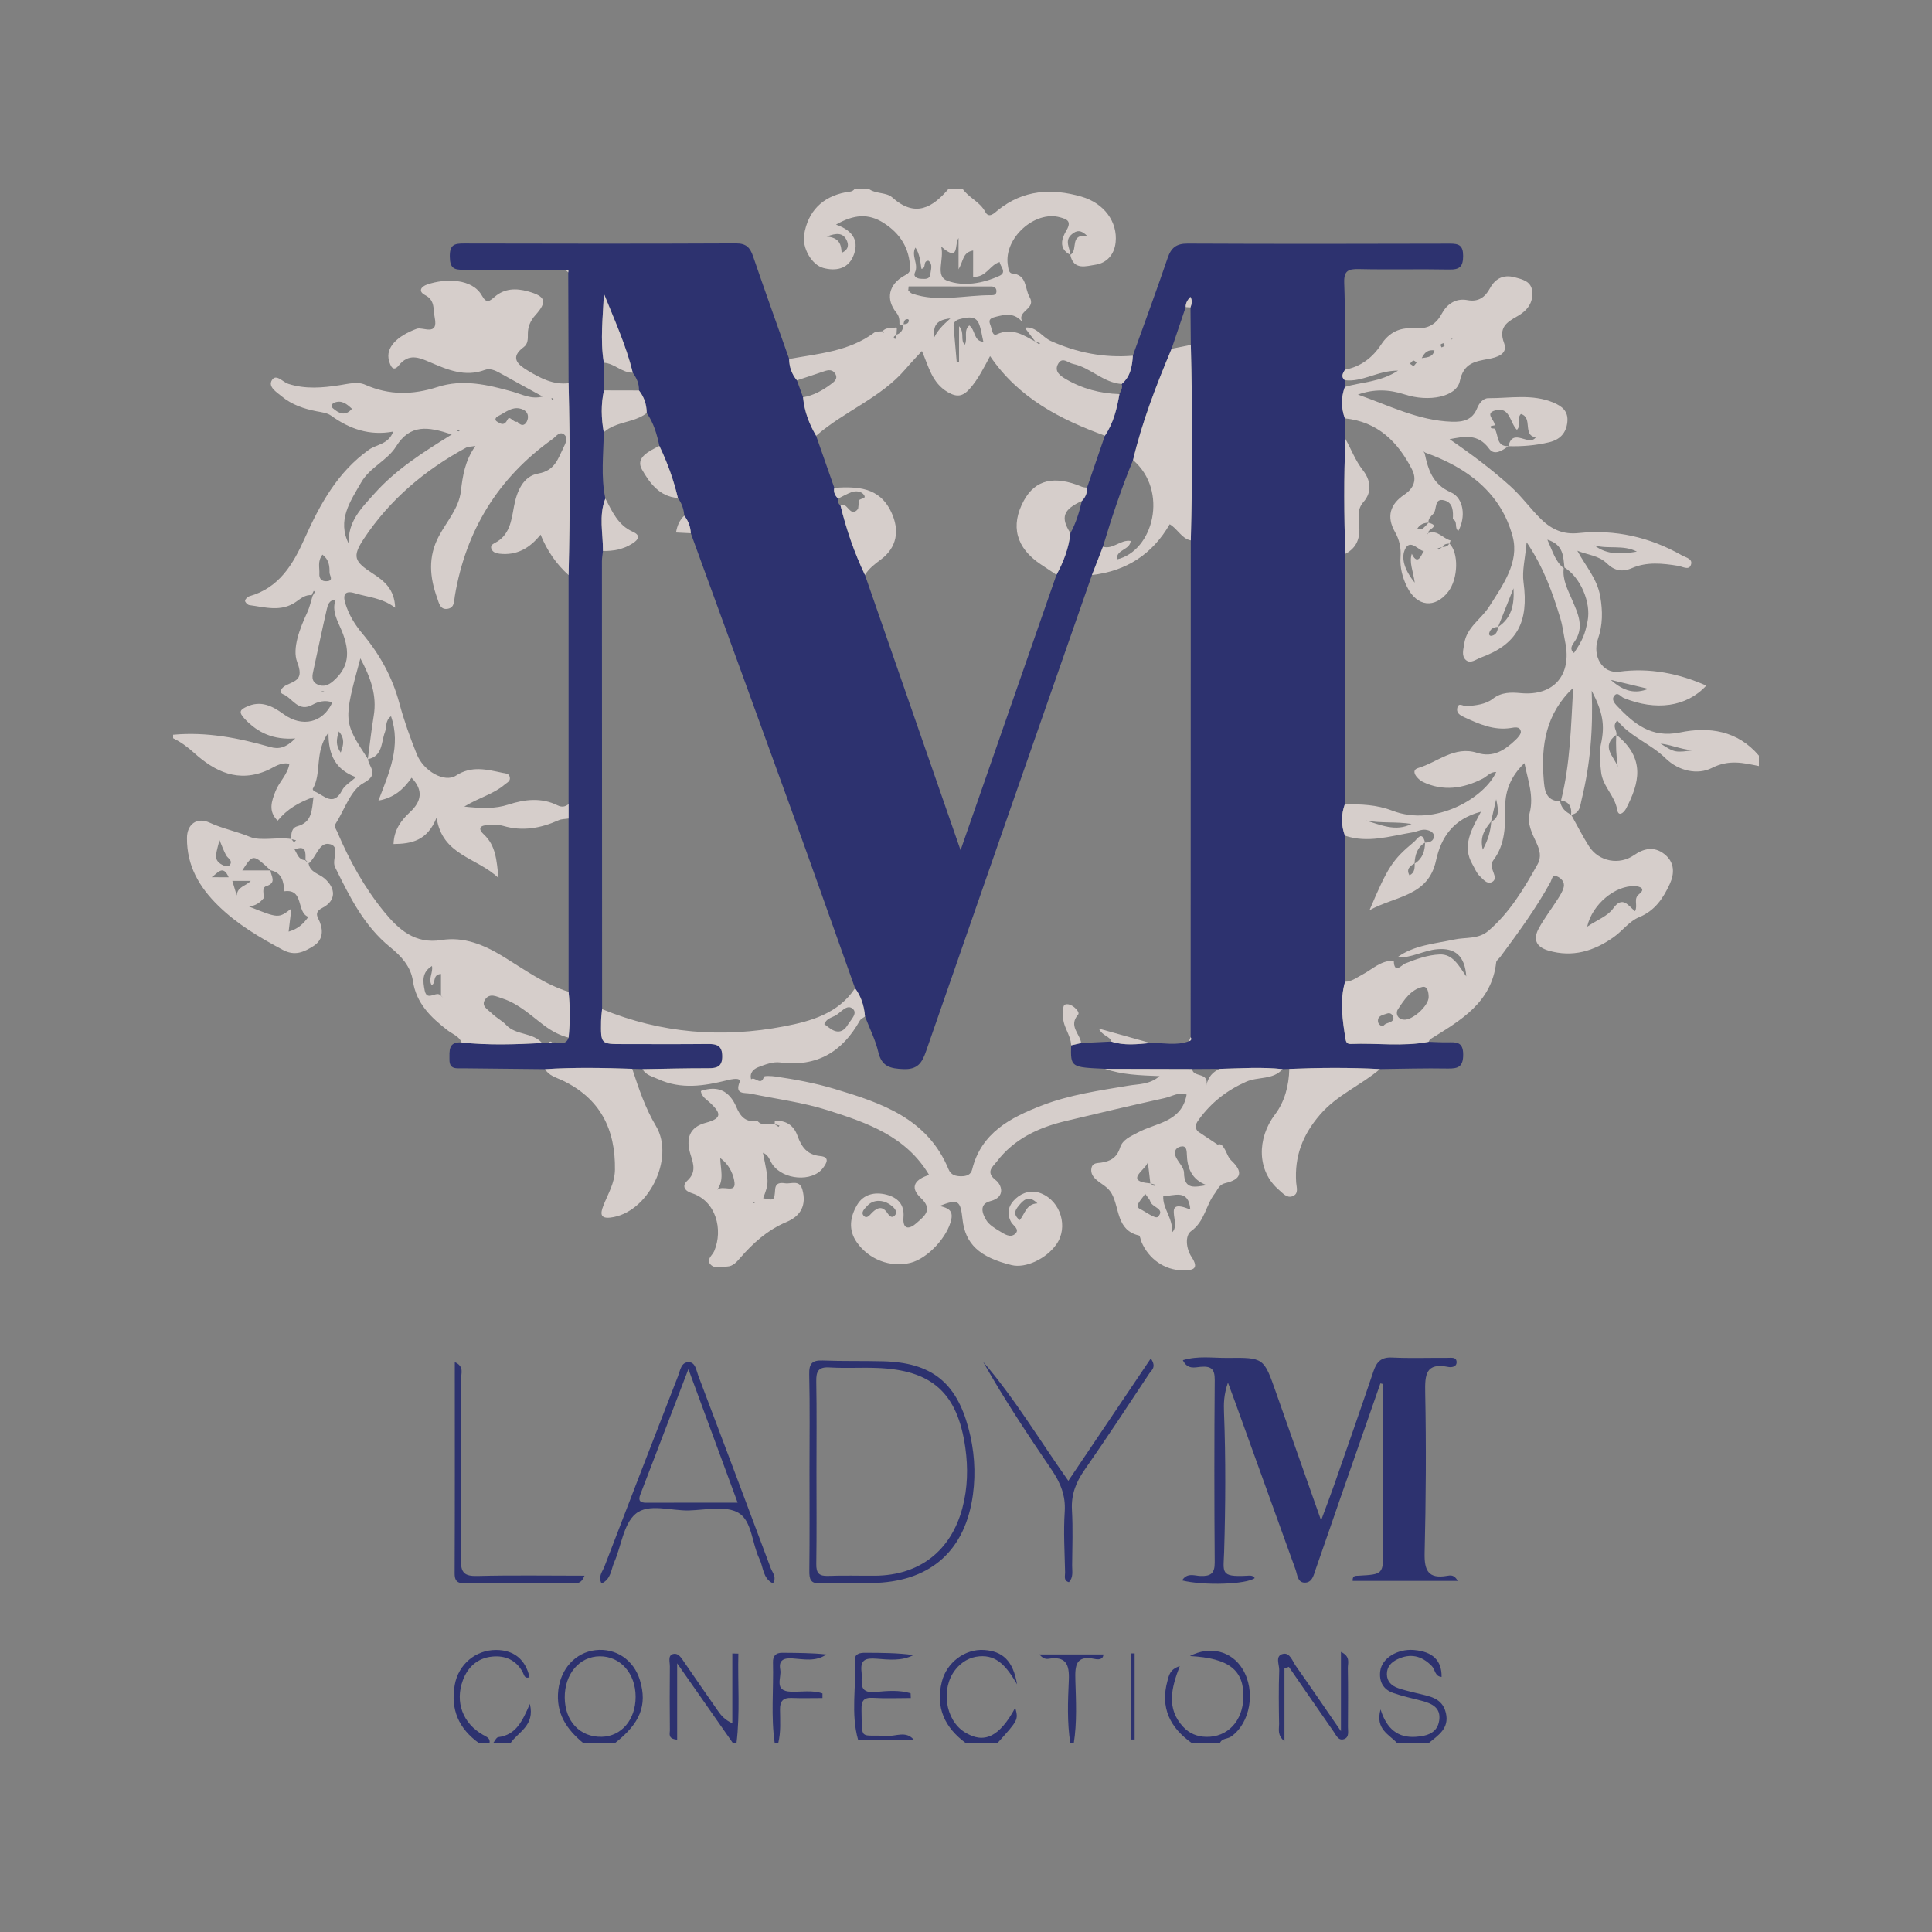 <?xml version="1.0" encoding="utf-8"?>
<!-- Generator: Adobe Illustrator 17.0.0, SVG Export Plug-In . SVG Version: 6.00 Build 0)  -->
<!DOCTYPE svg PUBLIC "-//W3C//DTD SVG 1.1//EN" "http://www.w3.org/Graphics/SVG/1.1/DTD/svg11.dtd">
<svg version="1.1" id="Layer_1" xmlns="http://www.w3.org/2000/svg" xmlns:xlink="http://www.w3.org/1999/xlink" x="0px" y="0px"
	 width="200px" height="200px" viewBox="0 0 200 200" enable-background="new 0 0 200 200" xml:space="preserve">
<rect x="0" y="0" width="200" height="200" fill="#808080" stroke="none"/>
<g>
	<path fill="#2D326F" d="M75.88,180.46c-1.817-2.6-3.634-5.199-5.782-8.271c0,2.937,0,5.405,0,7.898
		c-0.985-0.076-0.75-0.614-0.753-0.951c-0.023-2.213-0.024-4.426-0.002-6.638c0.004-0.441-0.222-1.107,0.306-1.264
		c0.585-0.174,0.904,0.435,1.212,0.881c1.152,1.672,2.305,3.343,3.468,5.007c0.326,0.467,0.692,0.907,1.481,1.273
		c0-2.409,0-4.817,0-7.226c0.208,0.005,0.416,0.011,0.624,0.016c-0.073,3.092,0.189,6.18-0.195,9.275
		C76.12,180.46,76,180.46,75.88,180.46z"/>
	<path fill="#2D326F" d="M60.4,180.46c-1.741-1.434-2.891-3.098-2.601-5.536c0.255-2.145,1.742-3.85,3.833-4.098
		c2.115-0.251,3.984,1.014,4.617,3.123c0.774,2.581,0.025,4.452-2.608,6.511C62.56,180.46,61.48,180.46,60.4,180.46z
		 M65.799,175.643c-0.005-2.421-1.588-4.201-3.719-4.181c-2.106,0.02-3.638,1.832-3.618,4.28c0.02,2.443,1.575,4.095,3.816,4.053
		C64.332,179.756,65.804,178.02,65.799,175.643z"/>
	<path fill="#2D326F" d="M144.64,180.46c-0.81-0.913-2.301-1.428-1.725-3.5c0.638,2.035,1.813,2.977,3.686,2.833
		c1.146-0.088,2.201-0.386,2.387-1.716c0.185-1.321-0.783-1.738-1.834-2.016c-0.983-0.26-1.984-0.47-2.939-0.808
		c-1.036-0.366-1.474-1.194-1.33-2.277c0.175-1.324,1.784-2.308,3.48-2.168c1.94,0.16,2.893,1.078,2.868,2.788
		c-0.706-0.047-0.664-0.769-1.013-1.127c-1.052-1.081-2.231-1.346-3.585-0.689c-0.622,0.302-1.072,0.781-1.065,1.534
		c0.006,0.774,0.502,1.205,1.156,1.438c0.617,0.22,1.265,0.352,1.901,0.518c1.258,0.329,2.671,0.42,3.051,2.061
		c0.372,1.608-0.804,2.312-1.798,3.127C146.8,180.46,145.72,180.46,144.64,180.46z"/>
	<path fill="#2D326F" d="M123.4,180.46c-2.272-1.595-3.319-3.677-2.542-6.465c0.154-0.551,0.234-1.183,1.271-1.516
		c-0.881,2.271-1.403,4.399,0.35,6.279c0.651,0.698,1.442,1.022,2.393,1.042c2.199,0.045,3.785-1.63,3.843-4.088
		c0.067-2.838-1.514-4.06-5.536-4.276c2.062-1.088,4.302-0.536,5.451,1.345c1.387,2.269,0.803,5.58-1.18,6.985
		c-0.378,0.268-0.967,0.159-1.17,0.694C125.32,180.46,124.36,180.46,123.4,180.46z"/>
	<path fill="#2D326F" d="M100,180.46c-2.176-1.597-3.178-3.656-2.5-6.372c0.496-1.988,2.395-3.411,4.369-3.283
		c1.915,0.125,3.012,1.114,3.416,3.557c-1.069-1.82-2.063-3.054-3.906-2.898c-1.011,0.085-1.817,0.572-2.444,1.34
		c-1.574,1.929-1.099,5.234,0.917,6.505c2.012,1.269,3.613,0.498,5.248-2.526c0.325,1.257,0.325,1.257-1.86,3.677
		C102.16,180.46,101.08,180.46,100,180.46z"/>
	<path fill="#2D326F" d="M80.2,180.46c-0.406-2.784-0.108-5.583-0.181-8.374c-0.017-0.639,0.27-0.998,0.969-0.99
		c1.518,0.019,3.036,0.006,4.558,0.177c-1.118,0.776-2.354,0.483-3.531,0.406c-0.951-0.063-1.421,0.229-1.243,1.168
		c0.158,0.838-0.718,2.217,1.111,2.276c1.086,0.035,2.208-0.185,3.258,0.179c0,0.16,0,0.32,0,0.479c-1.073,0-2.147,0.032-3.218-0.01
		c-0.857-0.034-1.182,0.337-1.176,1.168c0.007,1.175,0.106,2.36-0.187,3.521C80.44,180.46,80.32,180.46,80.2,180.46z"/>
	<path fill="#2D326F" d="M49.6,180.46c-2.096-1.493-2.987-3.483-2.524-6.049c0.38-2.107,2.154-3.613,4.279-3.607
		c1.847,0.005,3.055,0.989,3.461,2.826c-0.532,0.202-0.566-0.278-0.716-0.549c-0.694-1.246-1.811-1.722-3.149-1.59
		c-1.501,0.149-2.517,1.061-3.034,2.449c-0.837,2.248-0.015,4.463,2.093,5.658c0.386,0.219,0.757,0.327,0.668,0.861
		C50.32,180.46,49.96,180.46,49.6,180.46z"/>
	<path fill="#2D326F" d="M110.8,180.46c-0.343-2.168-0.255-4.358-0.156-6.528c0.076-1.655-0.314-2.511-2.129-2.21
		c-0.297,0.049-0.624-0.086-0.909-0.453c2.202,0,4.403,0,6.614,0c-0.013,0.569-0.563,0.537-0.891,0.468
		c-1.971-0.416-2.053,0.684-2.008,2.195c0.066,2.173,0.18,4.36-0.163,6.529C111.04,180.46,110.92,180.46,110.8,180.46z"/>
	<path fill="#2D326F" d="M51.04,180.46c0.179-0.219,0.337-0.605,0.54-0.63c1.855-0.231,2.508-1.69,3.27-3.44
		c0.553,2.267-1.23,2.899-2.01,4.07C52.24,180.46,51.64,180.46,51.04,180.46z"/>
	<path fill="#2D326F" d="M114.377,45.102c0.88-1.303,1.243-2.786,1.503-4.305c0.155-0.333,0.38-0.65,0.234-1.049
		c0.914-0.767,1.08-1.83,1.155-2.928c1.209-3.37,2.451-6.728,3.606-10.116c0.365-1.07,0.91-1.493,2.072-1.488
		c9.043,0.042,18.087,0.034,27.131,0.007c0.95-0.003,1.384,0.172,1.384,1.267c0,1.119-0.361,1.433-1.446,1.412
		c-3.113-0.061-6.229,0.024-9.342-0.046c-1.107-0.025-1.569,0.179-1.522,1.427c0.112,2.99,0.065,5.986,0.083,8.979
		c-0.206,0.357-0.467,0.713-0.029,1.087c0.005,0.235,0.01,0.47,0.014,0.705c-0.403,1.083-0.39,2.165-0.003,3.249
		c0.022,0.716,0.043,1.431,0.065,2.147c-0.188,3.964-0.134,7.928-0.028,11.892c-0.014,8.638-0.027,17.275-0.041,25.913
		c-0.388,1.084-0.393,2.166,0.009,3.248c0.005,5.041,0.01,10.082,0.015,15.123c-0.567,1.987-0.263,3.962,0.051,5.944
		c0.063,0.4,0.243,0.511,0.565,0.497c2.675-0.111,5.365,0.294,8.029-0.219c0.659,0.02,1.318,0.065,1.976,0.053
		c0.884-0.016,1.604-0.073,1.609,1.25c0.005,1.278-0.504,1.483-1.604,1.462c-2.336-0.044-4.675,0.029-7.013,0.055
		c-3.128-0.168-6.257-0.145-9.385-0.015c-0.23,0.007-0.461,0.014-0.692,0.021c-2.17-0.235-4.341-0.08-6.512-0.026
		c-0.947,0.006-1.895,0.012-2.842,0.018c-3.008-0.008-6.016-0.016-9.024-0.024c-3.564-0.157-3.564-0.157-3.515-2.43
		c0.347-0.08,0.693-0.16,1.04-0.239c1.042-0.05,2.083-0.1,3.125-0.15c1.333,0.442,2.689,0.273,4.043,0.15
		c1.327-0.042,2.672,0.307,3.978-0.184c0.235-0.064,0.311-0.2,0.189-0.424c0.005-17.142,0.009-34.283,0.014-51.425
		c0.18-6.746,0.178-13.492,0.002-20.238c-0.011-1.293-0.021-2.585-0.032-3.878c0.116-0.355,0.228-0.71-0.016-1.093
		c-0.287,0.323-0.504,0.637-0.481,1.062c-0.487,1.437-0.974,2.875-1.46,4.312c-1.578,3.755-3.051,7.546-3.991,11.522
		c-1.207,2.932-2.21,5.936-3.119,8.971c-0.378,0.975-0.756,1.95-1.134,2.925c-5.728,16.423-11.464,32.843-17.165,49.276
		c-0.415,1.197-0.851,1.936-2.348,1.875c-1.366-0.055-2.25-0.254-2.605-1.769c-0.296-1.266-0.906-2.458-1.377-3.683
		c-0.084-1.066-0.383-2.057-1.03-2.925c-2.182-6.12-4.343-12.248-6.552-18.358c-3.466-9.587-6.966-19.161-10.451-28.741
		c-0.03-0.679-0.257-1.284-0.679-1.815c-0.039-0.677-0.261-1.288-0.658-1.837c-0.443-1.866-1.083-3.661-1.919-5.387
		c-0.248-1.205-0.586-2.374-1.306-3.397c-0.014-0.868-0.256-1.658-0.805-2.342c0.031-0.699-0.245-1.29-0.643-1.838
		c-0.687-2.846-1.913-5.486-2.99-8.194c-0.086,2.427-0.397,4.801-0.002,7.162c0.005,0.954,0.01,1.908,0.016,2.862
		c-0.326,1.445-0.283,2.891-0.023,4.339c-0.025,2.286-0.318,4.579,0.166,6.853c-0.706,1.782-0.233,3.619-0.25,5.433
		c-0.037,0.355-0.106,0.711-0.106,1.066c0.002,15.453,0.01,30.906,0.018,46.359c-0.037,0.415-0.099,0.829-0.105,1.244
		c-0.035,2.373-0.031,2.374,2.265,2.374c2.931,0.001,5.862,0.02,8.792-0.011c0.908-0.01,1.475,0.15,1.489,1.247
		c0.014,1.101-0.541,1.269-1.457,1.267c-2.269-0.006-4.538,0.056-6.808,0.091c-0.352-0.01-0.704-0.02-1.056-0.03
		c-3.009-0.103-6.018-0.162-9.026,0.034c-2.842-0.029-5.685-0.057-8.527-0.087c-0.64-0.007-1.373,0.142-1.368-0.888
		c0.005-0.901-0.148-1.886,1.259-1.789c2.775,0.302,5.552,0.205,8.33,0.059c0.221,0,0.443,0,0.665,0
		c0.132-0.006,0.263-0.011,0.395-0.017c0.555-0.199,1.374,0.42,1.682-0.543c0.161-1.582,0.161-3.164,0-4.745
		c0-5.979,0-11.959-0.001-17.938c0-0.495,0-0.991,0-1.486c0-7.904,0-15.808,0-23.712c0.163-6.62,0.162-13.24,0-19.861
		c-0.012-3.823-0.023-7.645-0.035-11.468c0.059-0.224-0.014-0.309-0.242-0.231c-3.528-0.02-7.055-0.07-10.583-0.041
		c-1.019,0.008-1.417-0.168-1.434-1.354c-0.017-1.233,0.446-1.37,1.454-1.368c9.391,0.024,18.783,0.033,28.174-0.01
		c1.055-0.005,1.455,0.433,1.763,1.332c1.216,3.554,2.487,7.088,3.738,10.63c0.005,0.831,0.273,1.567,0.802,2.209
		c0.212,0.584,0.424,1.169,0.635,1.753c0.129,1.438,0.625,2.752,1.352,3.988c0.627,1.794,1.255,3.588,1.882,5.382
		c-0.101,0.456,0.076,0.813,0.397,1.12c-0.014,0.266-0.025,0.531,0.243,0.699c0.608,2.486,1.432,4.896,2.536,7.207
		c3.248,9.353,6.497,18.705,9.897,28.496c3.415-9.807,6.671-19.159,9.927-28.511c0.74-1.351,1.276-2.771,1.446-4.313
		c0.574-1.046,0.913-2.175,1.183-3.329c0.372-0.384,0.569-0.836,0.535-1.378C113.144,48.69,113.761,46.896,114.377,45.102z"/>
	<path fill="#2D326F" d="M142.897,143.209c-1.349,3.863-2.7,7.726-4.045,11.59c-0.884,2.541-1.752,5.088-2.644,7.627
		c-0.213,0.606-0.355,1.427-1.161,1.407c-0.731-0.018-0.738-0.817-0.936-1.366c-2.087-5.797-4.18-11.592-6.273-17.387
		c-0.194-0.537-0.396-1.071-0.721-1.948c-0.437,1.257-0.442,2.18-0.407,3.098c0.184,4.792,0.157,9.583,0.013,14.376
		c-0.065,2.166-0.462,2.664,2.36,2.514c0.28-0.015,0.607-0.073,0.806,0.24c-0.84,0.651-5.235,0.811-7.517,0.244
		c0.507-0.839,1.303-0.479,1.894-0.46c1.057,0.034,1.49-0.247,1.481-1.403c-0.048-6.299-0.05-12.599,0.002-18.898
		c0.01-1.168-0.411-1.437-1.471-1.348c-0.584,0.049-1.338,0.316-1.829-0.685c1.562-0.479,3.112-0.222,4.62-0.239
		c3.764-0.042,3.761-0.013,5.007,3.532c1.505,4.28,3.015,8.557,4.683,13.29c0.557-1.51,0.982-2.61,1.37-3.723
		c1.36-3.898,2.727-7.795,4.048-11.706c0.328-0.971,0.787-1.483,1.914-1.431c1.916,0.089,3.839,0.019,5.758,0.031
		c0.388,0.003,0.959-0.119,0.939,0.496c-0.014,0.416-0.499,0.518-0.852,0.448c-2.361-0.473-2.437,0.802-2.4,2.683
		c0.11,5.516,0.075,11.038-0.06,16.554c-0.045,1.833,0.372,2.729,2.342,2.382c0.315-0.055,0.731-0.141,1.082,0.526
		c-3.71,0-7.291,0-10.872,0c-0.038-0.576,0.306-0.521,0.582-0.536c2.585-0.142,2.586-0.141,2.586-2.819c0-5.674,0-11.348,0-17.022
		C143.099,143.255,142.998,143.232,142.897,143.209z"/>
	<path fill="#D6CECB" d="M56.424,110.678c3.008-0.196,6.017-0.137,9.026-0.034c0.671,2.031,1.331,4.038,2.452,5.915
		c2.028,3.393-0.86,9.052-4.718,9.484c-1.063,0.119-1.038-0.425-0.73-1.219c0.472-1.215,1.185-2.345,1.206-3.725
		c0.064-4.21-1.536-7.406-5.46-9.264C57.564,111.535,56.822,111.358,56.424,110.678z"/>
	<path fill="#D6CECB" d="M133.466,110.653c3.129-0.13,6.257-0.152,9.385,0.015c-1.973,1.689-4.428,2.658-6.206,4.726
		c-1.819,2.116-2.645,4.32-2.466,7.024c0.032,0.487,0.303,1.166-0.383,1.416c-0.593,0.216-1.007-0.322-1.393-0.65
		c-2.297-1.954-2.304-5.334-0.404-7.83C132.977,114.069,133.437,112.365,133.466,110.653z"/>
	<path fill="#2D326F" d="M83.799,152.322c-0.001-3.353,0.048-6.708-0.028-10.059c-0.026-1.125,0.316-1.468,1.414-1.423
		c2.092,0.086,4.19,0.024,6.284,0.083c4.928,0.137,7.496,2.155,8.772,6.867c0.616,2.275,0.793,4.585,0.477,6.928
		c-0.765,5.672-4.227,8.881-9.953,9.139c-1.912,0.086-3.835-0.061-5.744,0.052c-1.141,0.068-1.249-0.423-1.238-1.347
		C83.823,159.148,83.799,155.735,83.799,152.322z M84.521,152.372c0,3.179,0.03,6.358-0.018,9.535
		c-0.014,0.942,0.284,1.266,1.229,1.229c1.617-0.064,3.238-0.007,4.857-0.019c4.599-0.036,7.855-2.581,9.036-7.002
		c0.552-2.067,0.6-4.169,0.306-6.247c-0.806-5.702-3.47-8.06-9.2-8.26c-1.617-0.057-3.242,0.049-4.856-0.051
		c-1.17-0.072-1.394,0.414-1.374,1.459C84.557,146.134,84.521,149.254,84.521,152.372z"/>
	<path fill="#2D326F" d="M62.269,163.919c-0.377-0.736,0.104-1.232,0.3-1.746c2.521-6.58,5.063-13.151,7.62-19.717
		c0.227-0.582,0.316-1.466,1.122-1.443c0.679,0.019,0.759,0.826,0.965,1.37c2.514,6.648,5.03,13.296,7.513,19.956
		c0.171,0.459,0.641,0.923,0.226,1.573c-1.065-0.529-0.985-1.684-1.402-2.539c-0.781-1.602-0.765-3.942-2.17-4.766
		c-1.303-0.765-3.371-0.3-5.099-0.247c-1.893,0.058-4.211-0.788-5.562,0.365c-1.246,1.063-1.46,3.308-2.201,5.001
		C63.251,162.479,63.255,163.486,62.269,163.919z M71.263,141.731c-1.788,4.666-3.38,8.827-4.98,12.985
		c-0.249,0.647-0.008,0.851,0.635,0.849c3.074-0.013,6.147-0.006,9.443-0.006C74.657,150.937,73.053,146.585,71.263,141.731z"/>
	<path fill="#2D326F" d="M110.593,153.292c2.888-4.283,5.669-8.409,8.537-12.663c0.623,0.897,0.07,1.212-0.151,1.546
		c-2.21,3.345-4.413,6.697-6.706,9.985c-0.895,1.283-1.397,2.565-1.306,4.157c0.109,1.911,0.037,3.834,0.019,5.751
		c-0.005,0.581,0.151,1.209-0.333,1.719c-0.583-0.162-0.388-0.654-0.396-1.01c-0.043-2.095-0.178-4.199-0.038-6.283
		c0.113-1.684-0.455-3.017-1.352-4.338c-2.479-3.648-4.924-7.319-7.098-11.185C105.027,144.734,107.567,149.025,110.593,153.292z"/>
	<path fill="#2D326F" d="M60.509,163.113c-0.353,0.882-0.816,0.783-1.217,0.784c-3.658,0.007-7.317-0.004-10.975,0.011
		c-0.73,0.003-1.257-0.028-1.253-1.017c0.03-7.248,0.016-14.496,0.016-21.883c1.01,0.444,0.643,1.191,0.646,1.739
		c0.027,6.237,0.059,12.475-0.016,18.712c-0.016,1.365,0.378,1.719,1.712,1.685C53.05,163.052,56.682,163.113,60.509,163.113z"/>
	<path fill="#2D326F" d="M132.967,172.714c0,2.42,0,4.84,0,7.547c-0.769-0.656-0.549-1.27-0.556-1.785
		c-0.028-1.854-0.054-3.711,0.015-5.563c0.021-0.578-0.465-1.496,0.382-1.699c0.723-0.173,0.984,0.752,1.345,1.261
		c1.486,2.095,2.927,4.222,4.662,6.739c0-2.949,0-5.488,0-8.208c1.022,0.482,0.704,1.161,0.714,1.674
		c0.038,2.033,0.021,4.068,0.011,6.102c-0.002,0.46,0.154,1.065-0.413,1.254c-0.576,0.192-0.803-0.394-1.064-0.77
		c-1.554-2.232-3.095-4.472-4.641-6.71C133.269,172.608,133.118,172.661,132.967,172.714z"/>
	<path fill="#2D326F" d="M94.59,180.094c-1.918,0.012-3.835,0.023-5.753,0.035c-0.789-2.747-0.182-5.553-0.327-8.328
		c-0.032-0.611,0.525-0.705,1.044-0.703c1.662,0.006,3.324,0.002,5.007,0.237c-1.215,0.636-2.556,0.474-3.821,0.376
		c-1.166-0.09-1.703,0.112-1.553,1.386c0.114,0.975-0.425,2.235,1.457,2.056c1.188-0.113,2.44-0.224,3.623,0.138
		c0.006,0.163,0.013,0.326,0.019,0.489c-1.303,0-2.61,0.06-3.908-0.02c-0.971-0.059-1.216,0.299-1.195,1.224
		c0.073,3.315-0.234,2.55,2.641,2.721C92.738,179.76,93.792,179.142,94.59,180.094z"/>
	<path fill="#2D326F" d="M117.456,171.163c0,2.97,0,5.941,0,8.911c-0.116-0.001-0.232-0.001-0.348-0.002c0-2.97,0-5.941,0-8.911
		C117.224,171.162,117.34,171.162,117.456,171.163z"/>
	<path fill="#D6CECB" d="M58.581,27.972c0.228-0.078,0.301,0.007,0.242,0.231C58.742,28.126,58.661,28.049,58.581,27.972z"/>
	<path fill="#D6CECB" d="M123.271,55.941c-0.955-0.186-1.312-1.149-2.183-1.673c-1.787,3.099-4.489,4.853-8.048,5.256
		c0.378-0.975,0.756-1.95,1.135-2.925c1.04,0.308,1.833-0.77,2.87-0.602c-0.068,0.963-1.491,0.842-1.43,1.913
		c3.8-0.869,5.375-7.118,1.679-10.282c0.94-3.976,2.413-7.767,3.991-11.522c0.663-0.134,1.326-0.268,1.989-0.403
		C123.448,42.448,123.451,49.195,123.271,55.941z"/>
	<path fill="#D6CECB" d="M139.283,45.45c0.605,1.075,1.023,2.23,1.809,3.236c0.755,0.966,1.006,2.204,0.048,3.284
		c-0.647,0.73-0.508,1.572-0.437,2.38c0.116,1.317-0.225,2.351-1.448,2.991C139.149,53.378,139.095,49.413,139.283,45.45z"/>
	<path fill="#D6CECB" d="M66.949,42.762c-1.319,1.029-3.18,0.846-4.448,1.989c-0.261-1.448-0.303-2.894,0.023-4.339
		c1.207,0.003,2.413,0.005,3.62,0.008C66.694,41.104,66.936,41.893,66.949,42.762z"/>
	<path fill="#D6CECB" d="M62.509,37.55c-0.395-2.361-0.085-4.735,0.002-7.162c1.077,2.708,2.303,5.348,2.99,8.194
		C64.38,38.596,63.603,37.614,62.509,37.55z"/>
	<path fill="#D6CECB" d="M62.667,51.603c0.703,1.336,1.297,2.752,2.816,3.43c0.89,0.397,0.624,0.82-0.022,1.233
		c-0.932,0.596-1.96,0.789-3.044,0.771C62.435,55.222,61.962,53.386,62.667,51.603z"/>
	<path fill="#D6CECB" d="M70.174,51.546c-1.916-0.113-2.968-1.619-3.72-2.944c-0.712-1.255,0.773-1.91,1.8-2.443
		C69.092,47.885,69.731,49.68,70.174,51.546z"/>
	<path fill="#D6CECB" d="M110.882,108.212c-0.019-1.145-0.995-2.055-0.808-3.246c0.063-0.4-0.223-1.126,0.55-0.995
		c0.479,0.081,1.214,0.789,0.981,1.059c-1.023,1.184,0.196,1.98,0.317,2.943C111.575,108.053,111.228,108.132,110.882,108.212z"/>
	<path fill="#D6CECB" d="M115.046,107.823c-0.134-0.565-0.883-0.533-1.294-1.344c1.978,0.554,3.658,1.024,5.337,1.494
		C117.735,108.097,116.38,108.266,115.046,107.823z"/>
	<path fill="#D6CECB" d="M71.511,55.198c-0.499-0.025-0.997-0.05-1.53-0.076c0.125-0.741,0.38-1.293,0.851-1.739
		C71.255,53.914,71.481,54.519,71.511,55.198z"/>
	<path fill="#D6CECB" d="M123.241,31.825c-0.166-0.01-0.331-0.021-0.497-0.032c-0.023-0.424,0.193-0.738,0.481-1.062
		C123.469,31.114,123.357,31.469,123.241,31.825z"/>
	<path fill="#D6CECB" d="M123.068,107.789c0.063-0.141,0.126-0.283,0.19-0.424C123.379,107.589,123.303,107.725,123.068,107.789z"/>
	<path fill="#D6CECB" d="M56.781,107.973c0.124-0.189,0.255-0.204,0.395-0.017C57.044,107.962,56.913,107.967,56.781,107.973z"/>
	<path fill="#FDFDFE" d="M89.194,53.029c0.051,0.023,0.102,0.047,0.153,0.07c-0.046-0.028-0.092-0.056-0.138-0.085L89.194,53.029z"
		/>
	<path fill="#D6CECB" d="M17.92,76.06c3.441-0.319,6.764,0.327,10.043,1.267c0.901,0.259,1.631,0.093,2.607-0.884
		c-2.273,0.164-3.863-0.575-5.23-2.016c-0.697-0.735-0.46-0.963,0.191-1.267c1.443-0.673,2.628-0.109,3.807,0.756
		c1.939,1.422,4.105,0.915,5.062-1.195c-0.719-0.311-1.549-0.051-2.002,0.209c-1.532,0.877-2.104-0.673-3.093-1.064
		c-0.51-0.202-0.113-0.72,0.3-0.921c1.019-0.497,1.855-0.6,1.162-2.405c-0.538-1.401,0.268-3.487,1.042-5.144
		c0.251-0.537,0.371-1.135,0.551-1.705c0.081-0.138,0.167-0.274,0.239-0.418c0.007-0.013-0.078-0.072-0.121-0.11
		c-0.071,0.149-0.142,0.297-0.213,0.446c-0.662-0.063-1.127,0.344-1.613,0.686c-1.544,1.088-3.207,0.562-4.84,0.346
		c-0.176-0.023-0.45-0.302-0.442-0.448c0.01-0.169,0.256-0.417,0.444-0.47c3.091-0.876,4.518-3.292,5.727-5.991
		c1.574-3.513,3.395-6.857,6.66-9.182c0.793-0.564,2.007-0.534,2.506-1.872c-2.472,0.459-4.531-0.281-6.433-1.651
		c-0.407-0.293-1.002-0.353-1.524-0.455c-1.311-0.256-2.556-0.683-3.586-1.54c-0.521-0.433-1.455-0.983-1.011-1.686
		c0.435-0.689,1.116,0.203,1.68,0.386c1.767,0.572,3.551,0.419,5.32,0.145c0.9-0.139,1.854-0.404,2.653-0.049
		c2.493,1.107,4.935,1.06,7.49,0.234c2.611-0.844,5.199-0.236,7.746,0.478c1,0.28,1.954,0.829,3.132,0.512
		c-1.536-0.845-2.994-1.637-4.441-2.446c-0.489-0.273-1.025-0.503-1.542-0.311c-2.06,0.767-3.877-0.023-5.697-0.806
		c-1.139-0.489-2.187-0.927-3.201,0.33c-0.618,0.765-0.885,0.018-1.023-0.484c-0.377-1.359,0.838-2.546,2.877-3.302
		c0.603-0.224,2.26,0.829,1.856-1.156c-0.173-0.85,0.059-1.781-0.983-2.321c-0.772-0.4-0.431-0.888,0.205-1.106
		c1.882-0.643,4.666-0.646,5.674,1.166c0.482,0.866,0.81,0.539,1.331,0.093c1.002-0.857,2.185-0.885,3.394-0.555
		c1.881,0.513,2.055,1.079,0.792,2.478c-0.502,0.555-0.779,1.199-0.771,1.955c0.005,0.487,0.011,1.017-0.408,1.327
		c-1.516,1.119-0.614,1.841,0.418,2.46c1.284,0.771,2.614,1.481,4.205,1.298c0.163,6.62,0.163,13.241,0,19.861
		c-1.281-1.151-2.233-2.539-2.9-4.19c-1.131,1.417-2.475,2.179-4.256,1.975c-0.378-0.043-0.716-0.154-0.845-0.541
		c-0.092-0.274,0.119-0.447,0.336-0.556c1.565-0.786,1.74-2.303,2.01-3.778c0.284-1.551,0.936-3.146,2.503-3.42
		c1.755-0.307,2.044-1.532,2.631-2.703c0.22-0.44,0.48-0.991,0.074-1.33c-0.483-0.404-0.866,0.215-1.21,0.46
		c-5.628,4.003-8.975,9.442-10.117,16.242c-0.09,0.536-0.027,1.17-0.68,1.318c-0.839,0.19-0.968-0.605-1.15-1.11
		c-0.775-2.144-0.966-4.256,0.179-6.403c0.812-1.522,2.069-2.89,2.276-4.647c0.187-1.599,0.414-3.136,1.503-4.683
		c-0.512,0.085-0.761,0.066-0.946,0.167c-4.274,2.313-7.911,5.373-10.602,9.436c-1.224,1.849-0.998,2.354,0.905,3.586
		c1.197,0.775,2.265,1.62,2.338,3.553c-1.407-1.048-2.817-1.081-4.112-1.486c-0.941-0.295-1.384-0.035-1.04,1.068
		c0.365,1.173,0.988,2.181,1.759,3.1c1.792,2.138,3.104,4.503,3.83,7.22c0.477,1.785,1.109,3.536,1.794,5.254
		c0.713,1.788,2.893,2.992,4.066,2.224c1.607-1.051,3.196-0.63,4.829-0.282c0.285,0.061,0.624,0.033,0.726,0.401
		c0.127,0.461-0.262,0.589-0.529,0.819c-1.118,0.966-2.591,1.316-4.171,2.269c1.813,0.194,3.185,0.243,4.58-0.209
		c1.679-0.545,3.402-0.743,5.068,0.077c0.452,0.223,0.792,0.157,1.151-0.118c0,0.495,0,0.991,0,1.486
		c-0.347,0.057-0.725,0.043-1.036,0.182c-1.853,0.823-3.729,1.173-5.734,0.581c-0.499-0.147-1.069-0.066-1.606-0.068
		c-0.841-0.002-1.007,0.393-0.412,0.941c1.262,1.162,1.335,2.688,1.538,4.525c-2.254-2.149-5.834-2.32-6.415-6.258
		c-0.954,2.418-2.611,2.715-4.457,2.74c0.048-1.462,0.763-2.429,1.715-3.313c1.152-1.069,1.424-2.244,0.151-3.549
		c-0.838,1.204-1.802,2.07-3.428,2.366c1.133-2.937,2.358-5.663,1.304-8.735c-0.629,0.45-0.428,1.125-0.631,1.649
		c-0.402,1.035-0.208,2.494-1.775,2.799c0.203-1.502,0.371-3.009,0.616-4.504c0.346-2.109-0.321-3.932-1.382-5.937
		c-1.775,6.521-1.775,6.521,0.782,10.428c0.073,0.84,1.265,1.55-0.469,2.487c-1.329,0.718-1.947,2.753-2.876,4.205
		c-0.199,0.311,0.036,0.534,0.152,0.809c1.264,2.984,2.824,5.806,4.872,8.313c1.493,1.827,3.184,3.358,5.914,2.922
		c2.346-0.375,4.406,0.482,6.424,1.716c2.176,1.33,4.268,2.865,6.754,3.64c0.161,1.582,0.161,3.164,0,4.745
		c-0.93-0.238-1.732-0.666-2.52-1.254c-1.37-1.022-2.625-2.243-4.317-2.796c-0.638-0.208-1.307-0.592-1.786,0.077
		c-0.495,0.692,0.268,1.063,0.654,1.446c0.46,0.456,1.075,0.76,1.52,1.229c1.022,1.076,2.73,0.733,3.707,1.858
		c-2.778,0.146-5.555,0.243-8.33-0.059c-0.276-0.659-0.945-0.866-1.452-1.257c-1.727-1.332-3.248-2.783-3.592-5.112
		c-0.222-1.501-1.217-2.577-2.342-3.486c-2.73-2.206-4.215-5.246-5.717-8.291c-0.397-0.805,0.662-2.242-0.68-2.411
		c-0.981-0.123-1.285,1.375-2.034,2.012c-0.116-0.122-0.232-0.244-0.349-0.366c0.015-0.737,0.092-1.536-1.083-1.083
		c-0.059-0.049-0.117-0.098-0.175-0.148c0.047,0.06,0.094,0.121,0.142,0.181c0.271,0.45,0.392,1.048,1.076,1.09
		c0.122,0.116,0.244,0.233,0.365,0.349c0.157,0.921,1.062,1.042,1.628,1.527c1.235,1.058,1.221,2.331-0.21,3.065
		c-0.938,0.481-0.437,1.01-0.263,1.455c0.411,1.05,0.241,1.936-0.681,2.51c-0.95,0.592-1.889,1.056-3.16,0.373
		c-2.388-1.282-4.663-2.612-6.642-4.541c-2.036-1.985-3.278-4.182-3.267-7.023c0.006-1.468,1.053-2.198,2.357-1.593
		c1.332,0.618,2.784,0.893,4.14,1.458c1.147,0.478,2.858-0.003,4.315,0.231c0.139,0.121,0.215,0.484,0.48,0.125
		c-0.164-0.037-0.328-0.074-0.492-0.111c-0.021-0.561,0.017-1.17,0.637-1.34c1.511-0.415,1.493-1.635,1.658-3.016
		c-1.493,0.538-2.717,1.226-3.705,2.443c-1.007-0.975-0.628-2.024-0.221-3.059c0.381-0.969,1.247-1.709,1.439-2.834
		c-0.931-0.193-1.579,0.363-2.24,0.657c-3.032,1.351-5.464,0.172-7.639-1.794c-0.679-0.614-1.363-1.115-2.162-1.505
		C17.92,76.3,17.92,76.18,17.92,76.06z M46.367,103.771c0.046,0.032,0.091,0.063,0.137,0.095c-0.051-0.027-0.101-0.053-0.152-0.08
		c-0.119-0.12-0.237-0.24-0.356-0.36c-0.116-0.124-0.231-0.249-0.347-0.373c0-0.742,0-1.484,0-2.232
		c-0.929,0.079-0.482,0.934-0.964,1.162c-0.383-0.66,0.169-1.278,0.034-1.987c-1.073,0.665-0.944,1.586-0.754,2.543
		c0.241,1.208,1.242-0.051,1.667,0.53c0.125,0.115,0.249,0.23,0.374,0.345C46.127,103.534,46.247,103.652,46.367,103.771z
		 M23.683,90.816c0.121,0.12,0.243,0.239,0.364,0.359c0.153,0.509,0.306,1.018,0.46,1.527c0.064-0.933,0.925-0.953,1.453-1.514
		c-0.642,0-1.284,0-1.926,0c-0.12-0.121-0.24-0.242-0.359-0.363c-0.597-1.404-1.192-0.376-1.787,0.002
		c-0.029,0.047-0.058,0.095-0.087,0.142c0.024-0.052,0.048-0.105,0.072-0.157C22.477,90.813,23.08,90.814,23.683,90.816z
		 M28.007,90.091c-1.818-1.692-1.818-1.692-2.923,0.017c1.005,0,1.957,0,2.909,0c0.062,0.591,0.694,1.273-0.436,1.629
		c-0.485,0.153-0.22,0.815-0.269,1.25c-0.376,0.453-0.827,0.787-1.523,0.851c3.076,1.238,3.076,1.238,4.394,0.219l0.005,0.005
		c-0.089,0.741-0.178,1.483-0.286,2.38c0.964-0.269,1.554-0.824,2.041-1.526c-1.268-0.471-0.412-2.934-2.485-2.65
		C29.359,91.278,29.21,90.339,28.007,90.091z M53.557,43.656l0.006,0.006c0.341,0.436,0.738,0.452,0.977-0.029
		c0.227-0.457,0.132-0.989-0.381-1.225c-1.035-0.476-1.799,0.284-2.628,0.687c-0.217,0.106-0.365,0.375-0.088,0.546
		c0.4,0.247,0.762,0.487,1.111-0.228C52.768,42.972,53.151,43.792,53.557,43.656z M46.768,44.976
		c-2.457-0.818-4.309-1.102-5.773,1.256c-0.886,1.427-2.71,2.151-3.597,3.694c-1.137,1.981-2.536,3.922-1.277,6.399
		c-0.181-2.308,1.327-3.761,2.666-5.257C40.987,48.608,43.757,46.842,46.768,44.976z M34.741,62.067
		c-0.675,0.04-0.809,0.563-0.91,0.999c-0.481,2.075-0.911,4.162-1.368,6.243c-0.132,0.601-0.294,1.225,0.42,1.553
		c0.601,0.276,1.12,0.078,1.627-0.368c1.537-1.353,1.826-2.882,0.863-5.209C34.944,64.252,34.318,63.275,34.741,62.067z
		 M36.843,80.453c-2.035-0.764-2.866-2.203-2.838-4.624c-1.493,2.049-0.66,4.187-1.628,5.832c-0.025,0.043,0.083,0.228,0.163,0.258
		c0.97,0.373,1.954,1.683,2.885-0.125C35.681,81.297,36.276,80.974,36.843,80.453z M33.382,57.413
		c-0.541,0.697-0.28,1.363-0.322,1.982c-0.033,0.495,0.235,0.799,0.743,0.773c0.793-0.041,0.307-0.585,0.31-0.91
		C34.119,58.605,34.075,57.95,33.382,57.413z M22.722,86.963c-0.122,0.514-0.289,1.022-0.356,1.542
		c-0.071,0.555,0.314,0.886,0.77,1.082c0.185,0.079,0.553,0.09,0.64-0.022c0.376-0.484-0.206-0.709-0.377-1.038
		C23.134,88.015,22.933,87.475,22.722,86.963z M36.437,42.32c-0.536-0.492-1.064-0.955-1.85-0.626
		c-0.235,0.098-0.347,0.38-0.131,0.565C35.065,42.779,35.716,43.147,36.437,42.32z M35.271,77.907
		c0.317-0.859,0.426-1.438-0.19-2.193C34.825,76.539,34.725,77.117,35.271,77.907z M47.465,44.657
		c0.041-0.028,0.083-0.055,0.124-0.083c-0.035-0.035-0.09-0.104-0.101-0.098c-0.059,0.034-0.106,0.087-0.158,0.134
		C47.375,44.626,47.42,44.642,47.465,44.657z M57.298,41.338c-0.025-0.039-0.042-0.1-0.077-0.113
		c-0.043-0.016-0.101,0.007-0.152,0.013c0.034,0.06,0.068,0.119,0.102,0.179C57.213,41.391,57.255,41.365,57.298,41.338z
		 M33.563,71.573c-0.094-0.009-0.187-0.017-0.281-0.026c0.043,0.034,0.084,0.091,0.13,0.094
		C33.46,71.646,33.512,71.599,33.563,71.573z"/>
	<path fill="#D6CECB" d="M150.045,45.456c2.201,1.507,4.328,3.094,6.321,4.888c1.167,1.05,2.055,2.316,3.167,3.401
		c1.132,1.104,2.336,1.598,3.869,1.438c3.816-0.398,7.377,0.418,10.7,2.302c0.422,0.239,1.235,0.371,0.908,1.067
		c-0.226,0.482-0.836,0.097-1.296,0.022c-1.601-0.262-3.235-0.434-4.769,0.232c-1.039,0.451-1.846,0.255-2.603-0.484
		c-0.849-0.829-2.007-0.878-3.056-1.308c0.858,1.6,2.056,2.892,2.372,4.734c0.262,1.527,0.261,2.94-0.239,4.4
		c-0.602,1.757,0.455,3.616,2.186,3.385c3.225-0.431,6.193,0.197,9.033,1.439c-2.062,2.234-5.248,2.632-8.548,1.284
		c-0.333-0.136-0.655-0.74-1.031-0.158c-0.211,0.327,0.061,0.69,0.314,0.958c1.772,1.866,3.557,3.383,6.533,2.768
		c3.024-0.625,5.977-0.194,8.174,2.398c0,0.36,0,0.72,0,1.08c-1.637-0.337-3.102-0.7-4.883,0.204
		c-1.409,0.715-3.386,0.36-4.789-1.015c-1.523-1.493-3.621-2.21-4.987-3.9c-0.604,0.624,0.016,1.035-0.096,1.474
		c-1.652,1.205-0.249,2.229,0.147,3.312c-0.156-1.1-0.218-2.206-0.156-3.32c3.101,2.476,2.352,5.07,1.018,7.641
		c-0.217,0.417-0.792,0.929-0.927,0.114c-0.244-1.469-1.52-2.414-1.668-3.935c-0.093-0.959-0.232-1.863-0.017-2.825
		c0.443-1.984,0.204-3.319-0.951-5.549c0.158,3.96-0.149,7.621-1.033,11.224c-0.172,0.703-0.169,1.464-1.104,1.621
		c0.094-0.801-0.183-1.343-1.033-1.487c0.948-3.793,1.026-7.672,1.252-11.653c-2.833,2.666-3.334,5.955-3.052,9.449
		c0.082,1.018,0.151,2.268,1.704,2.296c0.107,0.686,0.551,1.096,1.141,1.384c0.613,1.095,1.175,2.221,1.85,3.276
		c1.024,1.6,3.153,1.96,4.649,0.918c0.995-0.694,2.072-0.956,3.145-0.118c1.097,0.856,1.051,2.043,0.566,3.093
		c-0.671,1.452-1.517,2.768-3.193,3.449c-0.992,0.403-1.716,1.424-2.63,2.068c-2.032,1.433-4.231,2.114-6.738,1.381
		c-1.331-0.389-1.595-1.204-0.998-2.302c0.567-1.044,1.305-1.995,1.943-3.002c0.254-0.4,0.532-0.82,0.637-1.269
		c0.123-0.528-0.27-0.94-0.715-1.117c-0.486-0.194-0.506,0.328-0.666,0.619c-1.498,2.727-3.336,5.225-5.182,7.719
		c-0.142,0.192-0.406,0.361-0.429,0.562c-0.47,4.195-3.694,6.016-6.8,7.944c-0.092,0.057-0.135,0.193-0.201,0.292
		c-2.664,0.513-5.353,0.108-8.029,0.219c-0.322,0.013-0.502-0.098-0.565-0.497c-0.314-1.982-0.618-3.957-0.051-5.944
		c0.68-0.007,1.195-0.43,1.757-0.721c1.067-0.553,1.952-1.511,3.289-1.448c0.039,1.427,0.825,0.423,1.164,0.287
		c1.166-0.467,2.359-0.895,3.596-0.942c1.338-0.051,1.957,1.133,2.743,2.277c-0.146-2.16-1.191-2.973-2.988-2.821
		c-1.434,0.121-2.704,0.939-4.165,0.848c1.758-1.278,3.866-1.403,5.89-1.846c1.192-0.261,2.506,0,3.565-0.912
		c2.218-1.91,3.674-4.363,5.073-6.868c0.431-0.772,0.237-1.48-0.106-2.223c-0.452-0.977-0.993-2.007-0.711-3.095
		c0.457-1.763-0.166-3.336-0.536-5.168c-1.377,1.315-1.984,2.807-1.987,4.43c-0.003,1.992,0.043,3.934-1.233,5.626
		c-0.235,0.312-0.187,0.667-0.072,1.029c0.138,0.434,0.47,0.996-0.123,1.252c-0.492,0.213-0.875-0.332-1.201-0.629
		c-0.337-0.307-0.514-0.792-0.754-1.203c-1.13-1.929-0.117-3.613,0.869-5.472c-2.872,0.752-4.133,2.65-4.653,5.055
		c-0.803,3.711-4.158,3.647-6.886,5.141c1.914-4.499,2.367-5.2,4.592-7.06c0.361-0.301,0.842-1.228,1.157,0.06
		c-0.814,0.49-1.035,1.28-1.086,2.155c-0.462,0.284-0.898,0.577-0.524,1.233c0.554-0.266,0.535-0.748,0.541-1.219
		c0.804-0.502,1.055-1.277,1.072-2.168c0.462,0.008,0.898-0.171,0.917-0.636c0.02-0.493-0.545-0.66-0.893-0.694
		c-0.437-0.043-0.896,0.202-1.353,0.278c-2.309,0.384-4.602,1.135-6.969,0.333c-0.403-1.081-0.397-2.164-0.009-3.248
		c1.668-0.007,3.273,0.027,4.917,0.662c4.476,1.731,9.583-1.369,10.754-4.003c-0.603-0.029-0.941,0.456-1.402,0.691
		c-2.015,1.028-4.095,1.341-6.196,0.33c-0.531-0.256-1.351-1.176-0.486-1.431c2.006-0.592,3.762-2.327,6.105-1.576
		c1.669,0.535,2.882-0.283,3.997-1.351c0.245-0.234,0.577-0.612,0.532-0.865c-0.099-0.562-0.68-0.407-1.048-0.351
		c-1.763,0.27-3.282-0.416-4.81-1.12c-0.41-0.189-0.805-0.412-0.732-0.891c0.112-0.731,0.619-0.219,0.972-0.251
		c0.952-0.084,1.955-0.172,2.72-0.766c0.909-0.706,1.899-0.676,2.908-0.583c3.381,0.312,5.288-1.864,4.587-5.27
		c-0.168-0.818-0.259-1.659-0.5-2.455c-0.801-2.649-1.714-5.255-3.496-7.9c-0.146,1.671-0.485,2.94-0.322,4.141
		c0.561,4.136-0.658,6.435-4.449,7.813c-0.476,0.173-1.04,0.662-1.513,0.247c-0.491-0.432-0.257-1.12-0.173-1.706
		c0.239-1.682,1.743-2.52,2.569-3.814c1.425-2.233,3.146-4.611,2.447-7.249c-1.205-4.553-4.717-7.153-9.038-8.699
		c-0.068-0.043-0.135-0.088-0.203-0.132c0.043,0.069,0.086,0.137,0.129,0.206c0.363,1.699,0.815,3.194,2.706,4.027
		c1.367,0.602,1.558,2.582,0.78,3.99c-0.448-0.283-0.02-0.98-0.57-1.206l-0.002-0.002c0.052-0.803,0.028-1.699-0.858-1.942
		c-1.126-0.308-0.742,0.949-1.173,1.395c-0.249,0.258-0.518,0.498-0.493,0.903c-0.456,0.028-0.86,0.153-1.155,0.626
		c0.232,0,0.441,0.064,0.551-0.013c0.231-0.162,0.411-0.399,0.612-0.605c1.363,0.356-0.261,0.721,0.003,1.081
		c-0.044,0.019-0.095,0.03-0.131,0.059c-0.021,0.017-0.017,0.063-0.025,0.096c0.048-0.056,0.096-0.111,0.144-0.167
		c0.968-0.353,1.504,0.587,2.295,0.766c-0.04,0.11-0.08,0.219-0.12,0.329c-0.295,0.01-0.577,0.048-0.726,0.356
		c-0.164,0.044-0.329,0.088-0.493,0.131c0.032,0.047,0.065,0.094,0.097,0.141c0.129-0.094,0.259-0.188,0.388-0.282
		c0.303,0.004,0.572-0.06,0.721-0.362c0.99,0.943,0.929,3.646-0.112,4.991c-1.375,1.776-3.242,1.569-4.259-0.486
		c-0.484-0.979-0.756-2.016-0.678-3.122c0.065-0.92-0.116-1.764-0.581-2.582c-0.893-1.569-0.512-2.863,0.976-3.856
		c0.985-0.658,1.33-1.556,0.781-2.626c-1.464-2.859-3.56-4.923-6.945-5.268c-0.388-1.083-0.4-2.166,0.003-3.249
		c1.727-0.526,3.633-0.476,5.51-1.693c-2.135-0.01-3.701,1.23-5.524,0.988c-0.438-0.374-0.177-0.73,0.029-1.087
		c1.637-0.298,2.874-1.269,3.736-2.59c0.826-1.266,1.917-1.782,3.316-1.689c1.322,0.088,2.276-0.229,2.955-1.494
		c0.521-0.97,1.415-1.662,2.668-1.426c1.116,0.21,1.819-0.28,2.327-1.219c0.55-1.015,1.393-1.451,2.541-1.148
		c0.815,0.215,1.727,0.407,1.837,1.439c0.128,1.199-0.522,2.027-1.537,2.597c-1.085,0.609-1.981,1.167-1.374,2.777
		c0.436,1.156-0.753,1.486-1.628,1.647c-1.407,0.258-2.561,0.432-2.954,2.294c-0.346,1.64-3.21,2.197-5.722,1.374
		c-1.622-0.531-3.206-0.566-4.828,0.02c3.208,1.118,6.251,2.693,9.723,2.81c1.168,0.039,2.135-0.178,2.621-1.405
		c0.205-0.517,0.619-1.036,1.158-1.033c2.255,0.01,4.554-0.467,6.746,0.459c0.883,0.373,1.547,0.883,1.433,2.005
		c-0.121,1.187-0.8,1.84-1.891,2.1c-1.38,0.329-2.788,0.444-4.207,0.405c0.448-1.995,2.115,0.1,2.836-0.924
		c-1.409-0.17-0.277-2.042-1.543-2.407c-0.472,0.442,0.076,1.134-0.414,1.636c-0.738-0.711-0.701-2.453-2.265-2.004
		c-1.122,0.322,0.025,1.016-0.045,1.539c-0.143,0.037-0.406,0.065-0.41,0.111c-0.021,0.301,0.259,0.174,0.409,0.241
		c0.444,0.629,0.123,1.871,1.441,1.8c-0.633,0.445-1.456,1.032-2.009,0.267c-1.157-1.6-2.608-1.263-4.121-0.977
		c-0.047-0.031-0.093-0.062-0.14-0.092C149.945,45.401,149.995,45.429,150.045,45.456z M150.765,34.667
		c-0.121,0.118-0.242,0.237-0.364,0.355c-0.046,0.016-0.099,0.024-0.137,0.052c-0.023,0.017-0.022,0.065-0.032,0.099
		c0.055-0.052,0.11-0.103,0.165-0.155c0.118-0.121,0.237-0.243,0.355-0.364c0.03-0.047,0.061-0.094,0.091-0.141
		C150.818,34.565,150.792,34.616,150.765,34.667z M154.351,85.051c-0.605,0.762-1.198,1.528-0.854,2.909
		c0.583-1.083,0.804-1.963,0.874-2.892c0.806-0.431,0.791-1.09,0.511-2.333C154.631,83.83,154.491,84.44,154.351,85.051z
		 M155.079,64.899c1.45-0.946,1.692-2.404,1.599-4.005c-0.533,1.335-1.065,2.671-1.598,4.006c-0.44,0.008-0.787,0.169-0.915,0.621
		c-0.059,0.208,0.072,0.342,0.279,0.292C154.914,65.701,155.026,65.315,155.079,64.899z M161.953,58.748
		c-0.145-1.099-0.044-2.343-1.771-2.884c0.559,1.229,0.816,2.259,1.695,2.95c-0.152,1.191,0.41,2.21,0.847,3.237
		c0.628,1.477,1.351,2.895,0.213,4.458c-0.208,0.286-0.483,0.724,0.003,1.084c0.895-1.338,1.138-1.914,1.411-3.329
		C164.721,62.345,163.588,59.739,161.953,58.748z M164.302,95.932c1.063-0.715,2.138-1.107,2.68-1.874
		c0.993-1.405,1.586-0.269,2.28,0.272c0.318-0.66-0.215-1.271,0.424-1.776c0.728-0.575,0.044-0.797-0.42-0.82
		C167.24,91.631,164.829,93.586,164.302,95.932z M147.894,103.231c0.002-0.502-0.119-1.191-0.651-1.064
		c-1.213,0.29-1.9,1.352-2.543,2.336c-0.191,0.292-0.131,0.843,0.416,1.015c0.056,0.018,0.116,0.022,0.175,0.03
		C146.169,105.675,147.873,104.156,147.894,103.231z M147.431,57.036c-0.436,0.104-1.383-1.283-1.933-0.274
		c-0.522,0.958-0.109,2.245,0.957,3.555c-0.183-1.267-0.597-2.111-0.305-2.988C146.865,58.824,147.272,56.968,147.431,57.036z
		 M146.12,85.295c-1.568-0.258-3.174-0.048-4.758-0.36C142.921,85.375,144.446,86.141,146.12,85.295z M165.058,56.459
		c1.339,1.027,2.855,0.897,4.39,0.646C168.065,56.365,166.492,56.868,165.058,56.459z M170.627,71.31
		c-1.156-0.276-2.311-0.553-3.873-0.926C168.101,71.596,169.289,71.847,170.627,71.31z M175.526,77.632
		c-1.158,0.102-2.197-0.472-3.631-0.662C173.386,77.93,173.386,77.93,175.526,77.632z M144.25,105.371
		c-0.103-0.419-0.361-0.562-0.67-0.447c-0.408,0.152-0.998,0.197-0.929,0.837c0.032,0.299,0.42,0.594,0.624,0.364
		C143.566,105.797,144.228,105.92,144.25,105.371z M147.178,37.075c0.713-0.089,1.165-0.152,1.318-0.805
		C147.874,36.205,147.518,36.392,147.178,37.075z M146.335,37.914c0.127-0.154,0.225-0.271,0.323-0.389
		c-0.119-0.071-0.262-0.223-0.35-0.195c-0.137,0.043-0.237,0.207-0.353,0.32C146.069,37.728,146.182,37.807,146.335,37.914z
		 M149.541,35.83c-0.036-0.101-0.072-0.203-0.108-0.304c-0.104,0.044-0.25,0.063-0.297,0.142c-0.035,0.059,0.058,0.194,0.093,0.295
		C149.333,35.918,149.437,35.875,149.541,35.83z"/>
	<path fill="#D6CECB" d="M81.692,37.161c3.044-0.554,6.188-0.774,8.806-2.726c0.209-0.156,0.575-0.101,0.868-0.144
		c0.018,0.047,0.027,0.101,0.056,0.139c0.017,0.022,0.067,0.02,0.102,0.028c-0.058-0.05-0.115-0.101-0.173-0.151
		c0.37-0.469,0.93-0.295,1.403-0.413l0.09,0.081c-0.013,0.23-0.025,0.459-0.038,0.689c-0.139,0.123-0.469,0.189-0.135,0.453
		c0.041-0.155,0.081-0.31,0.122-0.465c0.521-0.173,0.722-0.559,0.719-1.081c0.274-0.025,0.561-0.037,0.571-0.416
		c0.001-0.039-0.07-0.112-0.109-0.114c-0.385-0.016-0.39,0.287-0.445,0.546c-0.112,0.013-0.225,0.024-0.337,0.032l-0.082-0.089
		c0.017-0.419-0.011-0.785-0.314-1.159c-1.133-1.394-0.812-2.925,0.82-3.831c0.355-0.197,0.609-0.344,0.599-0.75
		c-0.051-2.072-1.005-3.607-2.744-4.715c-1.588-1.011-3.09-0.873-4.926,0.175c1.908,0.659,2.415,1.849,1.757,3.328
		c-0.57,1.282-1.809,1.5-3.065,1.164c-1.237-0.331-2.207-2.106-1.994-3.437c0.383-2.4,1.859-3.924,4.281-4.397
		c0.347-0.068,0.725-0.016,0.958-0.368c0.48,0,0.96,0,1.44,0c0.728,0.559,1.817,0.335,2.445,0.897
		c2.369,2.119,4.15,1.076,5.835-0.897c0.48,0,0.96,0,1.44,0c0.641,0.932,1.792,1.331,2.355,2.396
		c0.384,0.727,0.954,0.102,1.327-0.197c2.614-2.1,5.548-2.267,8.612-1.389c2.368,0.678,3.77,2.626,3.554,4.729
		c-0.131,1.284-0.926,2.156-2.101,2.326c-0.911,0.131-2.263,0.625-2.59-1.028c0.863-0.446-0.164-2.253,1.797-1.908
		c-0.717-0.73-1.151-0.618-1.628-0.229c-0.823,0.671-0.203,1.425-0.16,2.146c-1.277-0.658-0.889-1.73-0.408-2.54
		c0.583-0.983,0.001-1.159-0.65-1.345c-2.632-0.75-5.833,2.157-5.425,4.895c0.054,0.364,0.094,0.877,0.437,0.908
		c1.589,0.143,1.299,1.559,1.82,2.449c0.715,1.22-1.25,1.418-0.798,2.455l-0.039,0.029c-0.814-0.888-1.742-0.685-2.766-0.416
		c-0.622,0.163-0.617,0.419-0.446,0.846c0.149,0.374,0.175,1.172,0.655,0.946c1.586-0.744,2.765,0.091,4.021,0.763
		c0.121,0.093,0.243,0.185,0.364,0.278c0.031-0.045,0.062-0.089,0.093-0.134c-0.156-0.044-0.311-0.088-0.467-0.132
		c-0.363-0.477-0.726-0.954-1.089-1.432l0.057-0.052c1.161-0.09,1.704,0.984,2.614,1.393c2.716,1.219,5.527,1.771,8.494,1.525
		c-0.075,1.098-0.242,2.16-1.155,2.928c-1.911-0.127-3.226-1.702-5.039-2.078c-0.529-0.11-1.111-0.784-1.548,0.001
		c-0.429,0.772,0.223,1.228,0.776,1.554c1.714,1.011,3.587,1.51,5.576,1.571c-0.26,1.519-0.623,3.002-1.503,4.305
		c-4.643-1.692-8.935-3.896-11.889-8.239c-0.657,1.22-1.223,2.377-2.091,3.363c-0.721,0.819-1.332,0.926-2.289,0.367
		c-1.648-0.963-1.981-2.681-2.675-4.257c-0.58,0.636-1.152,1.23-1.686,1.856c-2.566,3.008-6.359,4.369-9.265,6.919
		c-0.727-1.236-1.223-2.55-1.352-3.988c1.069-0.179,1.99-0.688,2.843-1.323c0.367-0.273,0.829-0.588,0.465-1.147
		c-0.265-0.407-0.675-0.376-1.103-0.227c-0.942,0.328-1.892,0.631-2.839,0.944C81.965,38.728,81.698,37.992,81.692,37.161z
		 M101.803,35.376c0.048,0.03,0.096,0.059,0.144,0.089c-0.05-0.027-0.1-0.055-0.15-0.082c-0.149-0.631-0.221-1.294-0.465-1.886
		c-0.32-0.778-1.066-0.672-1.701-0.531c-0.425,0.094-0.974,0.198-0.911,0.878c0.114,1.224,0.215,2.449,0.321,3.674
		c0.08-0.002,0.159-0.003,0.239-0.005c0-0.582,0-1.164,0-1.746c0-0.595,0-1.191,0-1.998c0.625,0.707,0.087,1.427,0.597,1.916
		c0.33-0.629-0.178-1.441,0.462-1.994C101.006,34.169,100.768,35.324,101.803,35.376z M100.738,25.934
		c-1.086,0.194-0.976,1.017-1.51,1.948c0-1.382,0-2.312,0-3.243c-0.457,0.654,0.142,2.593-1.8,0.878
		c0.355,1.32-0.666,3.052,0.626,3.538c1.687,0.634,3.673,0.293,5.397-0.496c0.835-0.382,0.064-1.001,0.037-1.431
		c-1.021,0.265-1.376,1.619-2.751,1.521C100.738,27.754,100.738,26.872,100.738,25.934z M94.06,29.649
		c-0.013,0.139-0.025,0.279-0.038,0.418c0.128,0.11,0.239,0.272,0.388,0.324c2.731,0.947,5.499,0.139,8.25,0.169
		c0.296,0.003,0.468-0.095,0.489-0.363c0.029-0.364-0.197-0.545-0.546-0.545C99.756,29.647,96.908,29.649,94.06,29.649z
		 M94.767,25.626c-0.48,0.865,0.37,1.723-0.059,2.601c-0.19,0.389,0.217,0.62,0.619,0.633c0.404,0.012,0.91,0.102,0.98-0.476
		c0.058-0.483,0.282-1.044-0.194-1.394c-0.627,0.021-0.172,0.771-0.725,0.842C95.266,27.078,95.219,26.306,94.767,25.626z
		 M87.127,26.175c0.777-0.352,0.744-0.902,0.474-1.392c-0.367-0.667-0.984-0.701-2.025-0.29
		C86.898,24.586,87.089,25.331,87.127,26.175z M98.38,32.962c-1.677,0.17-1.754,0.992-1.656,1.944
		C97.051,34.242,97.54,33.712,98.38,32.962z"/>
	<path fill="#D6CECB" d="M109.364,59.504c-0.541-0.36-1.081-0.72-1.622-1.08c-2.562-1.705-3.173-4.001-1.755-6.602
		c1.182-2.167,3.146-2.632,6.015-1.433c0.16,0.067,0.349,0.065,0.525,0.095c0.034,0.542-0.163,0.994-0.536,1.378
		c-1.939,0.883-2.226,1.691-1.182,3.328C110.64,56.733,110.104,58.152,109.364,59.504z"/>
	<path fill="#D6CECB" d="M86.364,50.493c2.383-0.129,4.667-0.105,5.905,2.529c0.887,1.888,0.581,3.662-1.085,4.9
		c-0.628,0.467-1.233,0.922-1.644,1.596c-1.105-2.311-1.928-4.721-2.536-7.207c0.718-0.451,1.008,1.421,1.842,0.34
		c0.121,0.121,0.242,0.241,0.363,0.362c0.046,0.028,0.092,0.056,0.138,0.085c-0.051-0.023-0.102-0.047-0.153-0.07
		c-0.121-0.121-0.241-0.242-0.362-0.362c0.018-0.231,0.076-0.467,0.045-0.691c-0.063-0.471,0.91-0.236,0.558-0.744
		c-0.261-0.377-0.82-0.454-1.284-0.284c-0.48,0.176-0.928,0.44-1.39,0.666C86.44,51.306,86.263,50.949,86.364,50.493z"/>
	<path fill="#D6CECB" d="M126.263,110.648c2.171-0.055,4.342-0.21,6.512,0.026c-1,1.139-2.536,0.755-3.779,1.309
		c-1.991,0.887-3.569,2.122-4.839,3.838c-0.302,0.408-0.557,0.794-0.182,1.285l2.073,1.383c0.383-0.152,0.537,0.168,0.682,0.386
		c0.264,0.397,0.381,0.927,0.713,1.237c1.298,1.216,1.06,1.982-0.615,2.368c-0.629,0.145-0.767,0.671-1.089,1.09
		c-0.925,1.205-1.016,2.86-2.432,3.871c-0.656,0.468-0.527,1.811,0.039,2.671c0.855,1.3,0.085,1.398-0.931,1.39
		c-1.848-0.015-3.513-1.169-4.258-2.958c-0.092-0.221-0.129-0.618-0.258-0.648c-2.319-0.539-1.991-2.803-2.8-4.304
		c-0.377-0.7-1.025-0.973-1.563-1.426c-0.384-0.324-0.657-0.719-0.55-1.25c0.11-0.548,0.577-0.501,0.991-0.56
		c0.943-0.133,1.634-0.495,1.965-1.538c0.27-0.851,1.039-1.148,1.89-1.604c1.794-0.961,4.511-1.05,5.007-3.902
		c-0.764-0.318-1.513,0.193-2.263,0.359c-3.434,0.759-6.858,1.563-10.278,2.382c-2.798,0.67-5.328,1.845-7.119,4.203
		c-0.403,0.531-1.208,1.063-0.074,1.937c0.561,0.432,1.057,1.727-0.576,2.145c-1.207,0.309-0.85,1.284-0.426,1.979
		c0.293,0.481,0.868,0.822,1.375,1.13c0.495,0.301,1.129,0.754,1.64,0.254c0.469-0.459-0.243-0.823-0.446-1.195
		c-0.533-0.974-0.221-1.796,0.473-2.429c0.726-0.661,1.68-0.924,2.644-0.532c2.035,0.827,2.814,3.504,1.571,5.267
		c-1.067,1.514-3.195,2.501-4.634,2.151c-3.331-0.81-4.808-2.19-5.087-4.752c-0.214-1.963-0.452-2.128-2.376-1.371
		c0.866,0.195,1.402,0.455,1.22,1.366c-0.361,1.802-2.432,4.083-4.254,4.527c-2.076,0.506-4.287-0.358-5.525-2.119
		c-0.924-1.315-0.692-2.663,0.029-3.89c0.645-1.097,1.82-1.359,3.011-1.058c1.143,0.289,1.896,0.986,1.786,2.32
		c-0.113,1.371,0.635,1.269,1.35,0.626c0.75-0.674,1.767-1.362,0.457-2.588c-1.285-1.203-0.495-1.964,0.843-2.396
		c-2.379-3.996-6.377-5.386-10.458-6.684c-2.627-0.836-5.351-1.173-8.032-1.731c-0.595-0.124-1.649,0.134-1.129-1.189
		c0.129-0.327-0.224-0.459-1.245-0.205c-2.407,0.598-4.798,0.988-7.185-0.109c-0.596-0.274-1.261-0.406-1.625-1.032
		c2.269-0.035,4.538-0.097,6.807-0.091c0.916,0.002,1.471-0.166,1.457-1.267c-0.014-1.098-0.581-1.257-1.489-1.247
		c-2.93,0.031-5.861,0.012-8.792,0.011c-2.295-0.001-2.3-0.001-2.265-2.374c0.006-0.415,0.069-0.829,0.105-1.244
		c6.105,2.511,12.438,3.015,18.859,1.778c2.763-0.532,5.594-1.319,7.327-3.943c0.647,0.868,0.945,1.859,1.03,2.926
		c-0.185,0.145-0.439,0.252-0.545,0.441c-1.814,3.246-4.462,4.808-8.259,4.315c-0.719-0.093-1.531,0.217-2.243,0.49
		c-0.477,0.183-0.929,0.586-0.739,1.26c0.366-0.354,1.021,0.759,1.322-0.266c0.035-0.119,0.784-0.087,1.187-0.028
		c2.063,0.303,4.105,0.679,6.113,1.281c4.883,1.462,9.642,3.056,11.819,8.338c0.244,0.592,0.748,0.714,1.327,0.709
		c0.526-0.005,0.973-0.143,1.111-0.703c0.937-3.793,3.937-5.354,7.186-6.614c2.912-1.13,5.99-1.558,9.051-2.073
		c0.999-0.168,2.134-0.091,3.166-0.976c-2.049-0.085-3.889-0.139-5.646-0.754c3.008,0.008,6.016,0.016,9.024,0.024
		c0.079,0.917,1.811,0.261,1.451,1.727C125.072,111.456,125.556,110.956,126.263,110.648z M119.078,122.503
		c0.13,0.09,0.261,0.181,0.391,0.271c0.03-0.047,0.061-0.094,0.091-0.141c-0.159-0.045-0.318-0.091-0.477-0.136
		c-0.093-0.789-0.185-1.578-0.278-2.367C119.088,120.886,116.041,122.242,119.078,122.503z M121.346,127.558
		c1-0.914-1.185-3.609,1.876-2.349c-0.186-2.193-1.672-1.389-2.803-1.39C120.35,125.115,121.403,126.038,121.346,127.558z
		 M124.918,122.689c-1.551-0.561-2.02-1.773-2.058-3.217c-0.013-0.491-0.09-0.91-0.653-0.778c-0.565,0.132-0.717,0.603-0.455,1.13
		c0.266,0.534,0.812,1.045,0.817,1.57C122.586,123.251,123.756,122.85,124.918,122.689z M85.33,106.016
		c0.166,0.124,0.34,0.253,0.512,0.383c0.741,0.562,1.4,0.541,1.91-0.3c0.322-0.53,1.076-1.205,0.517-1.677
		c-0.61-0.515-1.207,0.391-1.79,0.71C86.083,105.348,85.571,105.425,85.33,106.016z M91.018,124.314
		c-0.506-0.02-0.948,0.184-1.264,0.538c-0.246,0.276-0.709,0.667-0.303,1.044c0.319,0.296,0.615-0.157,0.85-0.386
		c0.575-0.56,1.087-0.67,1.585,0.095c0.155,0.239,0.418,0.526,0.707,0.256c0.327-0.306,0.126-0.667-0.148-0.916
		C92.046,124.582,91.577,124.337,91.018,124.314z M118.552,123.582c-0.403,0.627-1.164,1.267-0.54,1.569
		c0.609,0.294,1.6,1.074,1.853,0.812c0.811-0.839-0.63-0.971-0.791-1.597C119.019,124.154,118.823,123.979,118.552,123.582z
		 M107.396,124.571c-0.764-0.755-1.28-0.521-1.78,0.058c-0.453,0.523-0.874,1.025-0.051,1.676
		C106.105,125.643,106.24,124.618,107.396,124.571z"/>
	<path fill="#D6CECB" d="M80.198,116.024c1.163-0.06,1.968,0.465,2.356,1.545c0.411,1.145,0.982,1.975,2.357,2.106
		c1.027,0.098,0.671,0.738,0.263,1.265c-1.11,1.436-4.07,1.221-5.204-0.386c-0.288-0.409-0.376-0.983-0.994-1.223
		c0.631,3.104,0.631,3.104,0.028,4.705c1.144,0.252,1.156,0.253,1.239-0.905c0.052-0.72,0.57-0.707,1.037-0.637
		c0.629,0.095,1.491-0.417,1.785,0.664c0.426,1.567-0.131,2.707-1.652,3.344c-1.935,0.81-3.447,2.164-4.803,3.731
		c-0.343,0.396-0.72,0.847-1.312,0.874c-0.586,0.027-1.282,0.264-1.726-0.19c-0.515-0.528,0.168-0.945,0.363-1.405
		c0.944-2.223,0.188-5.198-2.321-5.994c-0.702-0.223-1.087-0.717-0.448-1.31c0.892-0.827,0.643-1.673,0.34-2.618
		c-0.559-1.743-0.136-2.913,1.562-3.362c1.805-0.477,1.481-1.069,0.467-2.044c-0.368-0.354-0.889-0.617-0.988-1.242
		c1.792-0.628,2.995,0.026,3.689,1.679c0.419,0.997,1.004,1.61,2.164,1.402l-0.011-0.01c0.501,0.629,1.2,0.276,1.81,0.368
		c0.131,0.092,0.261,0.184,0.397,0.269c0.003,0.002,0.062-0.087,0.095-0.134c-0.163-0.046-0.327-0.092-0.49-0.138
		c0.001-0.121,0.002-0.242,0.003-0.363L80.198,116.024z M74.235,123.172c0.606-0.535,1.922,0.411,1.801-0.743
		c-0.071-0.686-0.44-1.79-1.479-2.548C74.595,121.114,74.991,122.153,74.235,123.172z M78.137,124.446
		c-0.047-0.015-0.094-0.042-0.141-0.041c-0.016,0-0.031,0.069-0.046,0.106c0.047,0.015,0.094,0.042,0.141,0.04
		C78.107,124.551,78.122,124.483,78.137,124.446z"/>
</g>
</svg>
